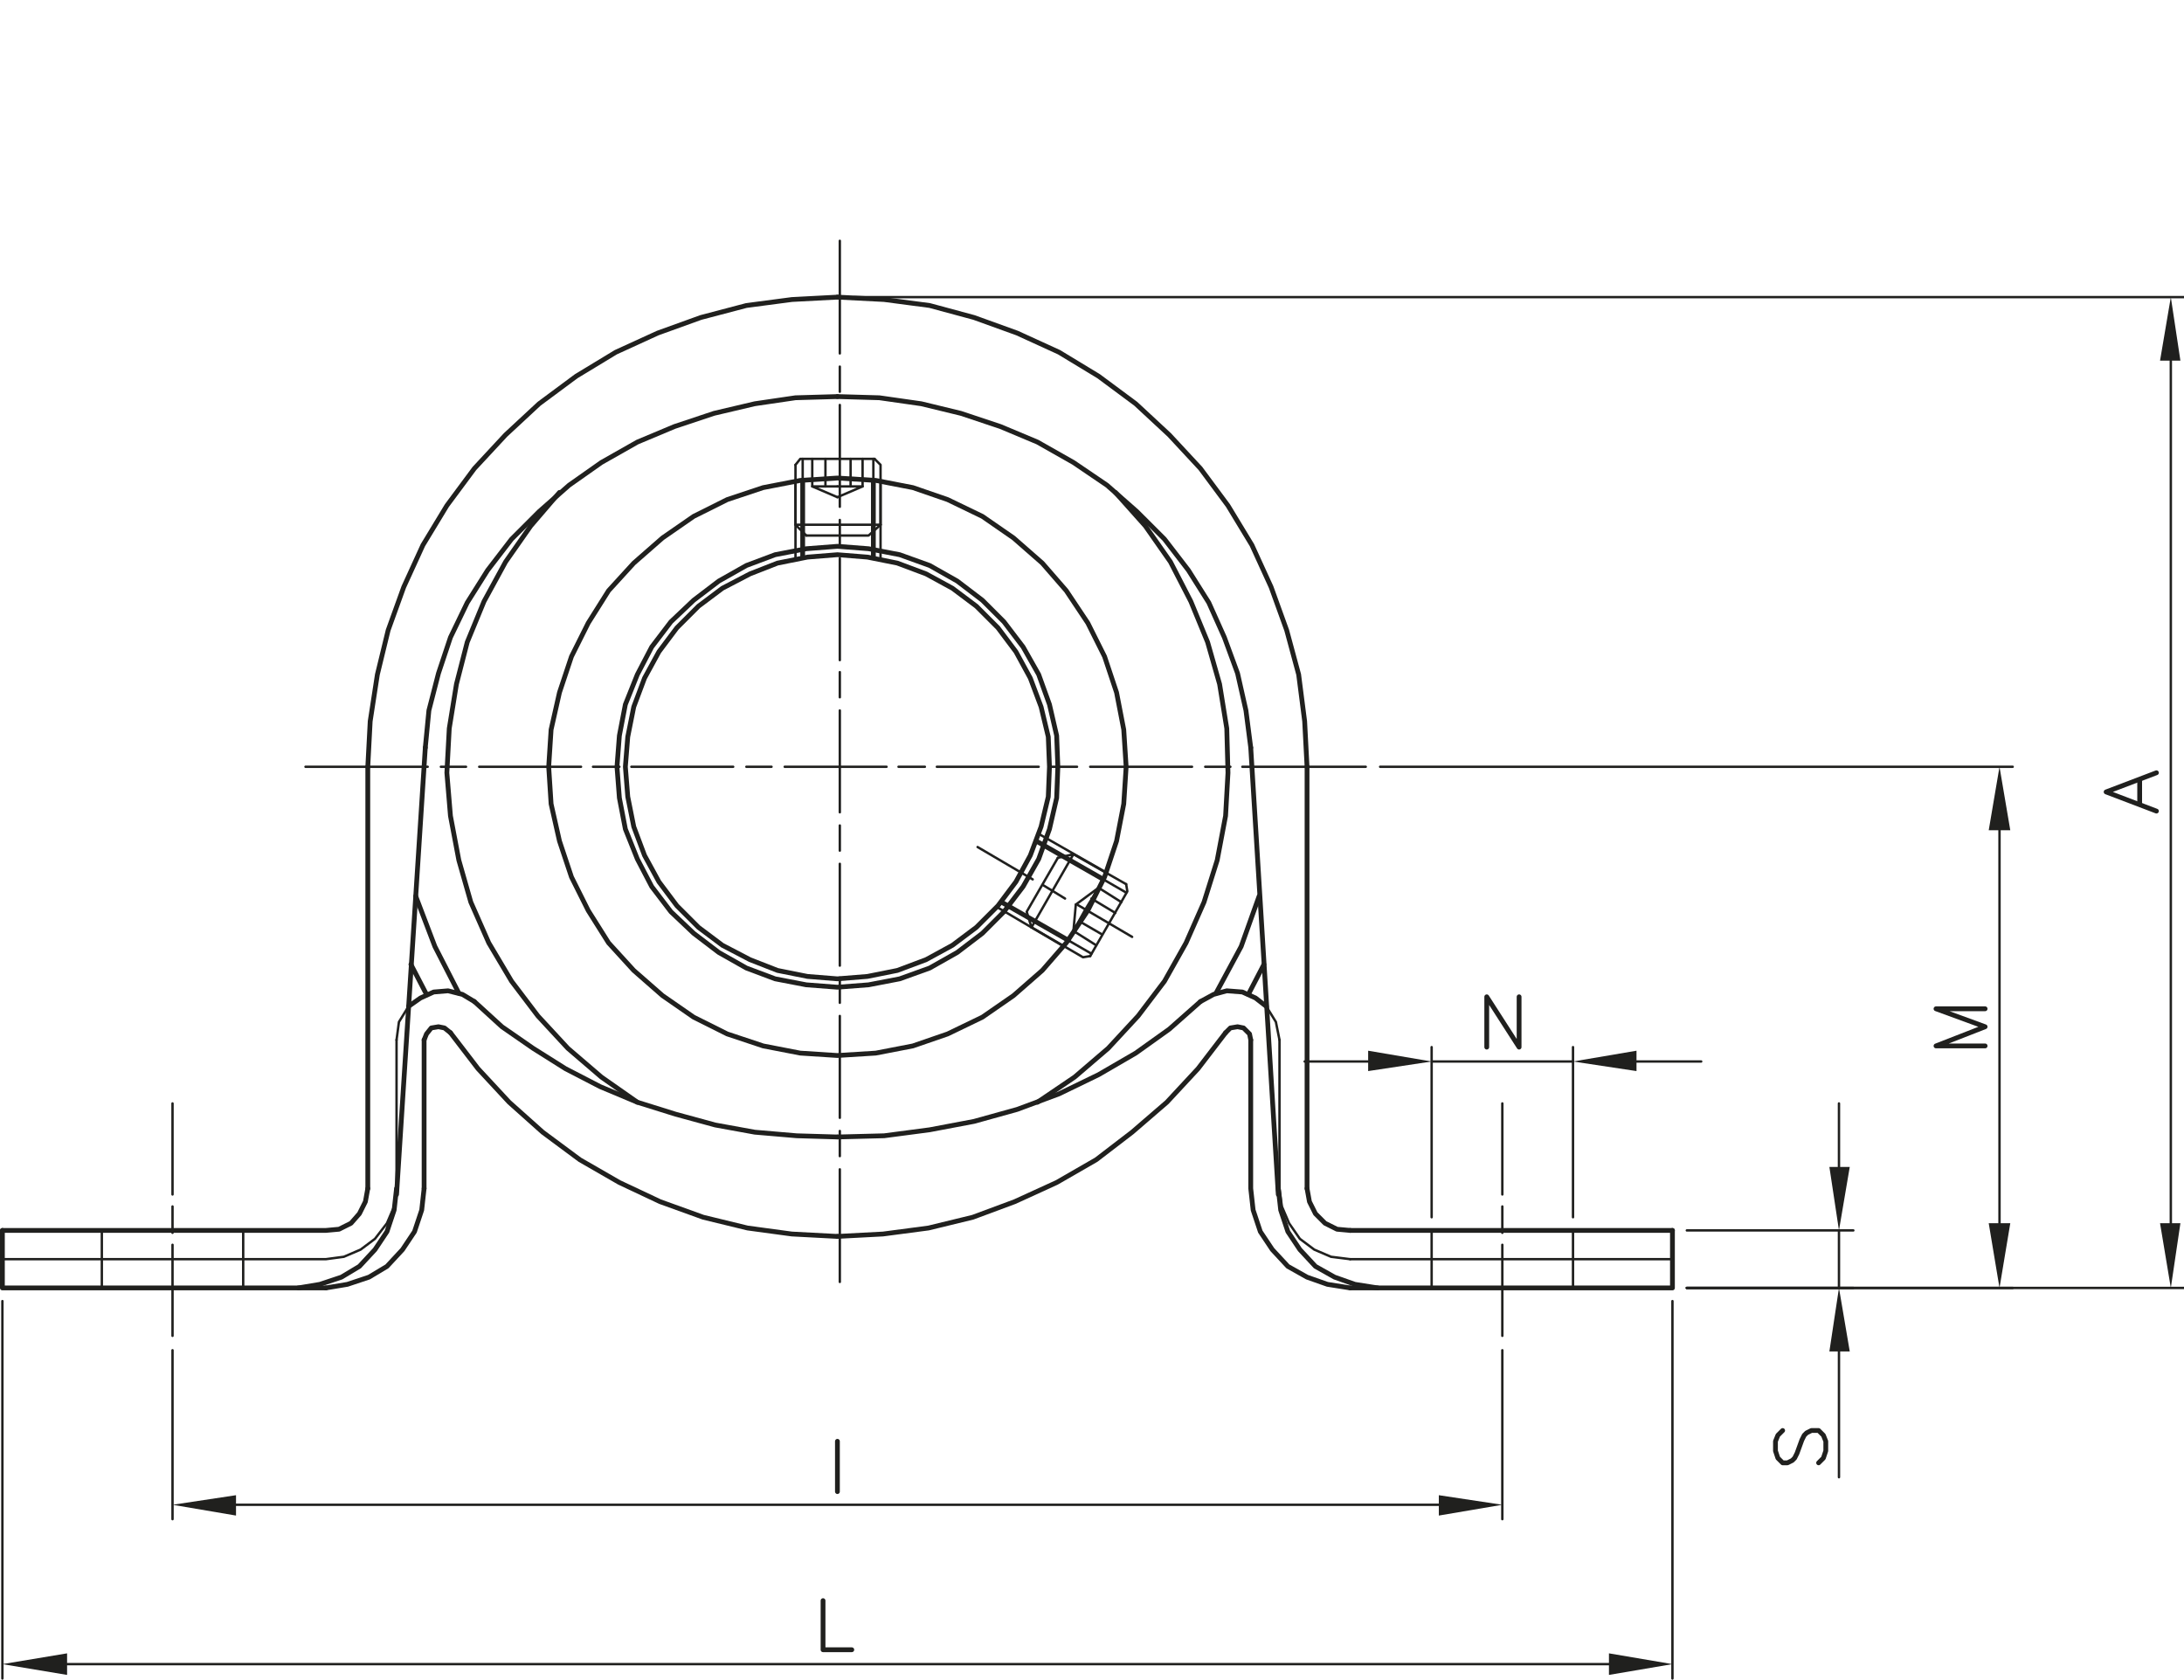 <?xml version="1.0" encoding="utf-8"?>
<!-- Generator: Adobe Illustrator 23.1.0, SVG Export Plug-In . SVG Version: 6.00 Build 0)  -->
<svg version="1.1" id="Livello_1" xmlns="http://www.w3.org/2000/svg" xmlns:xlink="http://www.w3.org/1999/xlink" x="0px" y="0px"
	 viewBox="0 0 218.76 168.24" style="enable-background:new 0 0 218.76 168.24;" xml:space="preserve">
<style type="text/css">
	.st0{fill:none;stroke:#20201E;stroke-width:0.24;stroke-linecap:round;stroke-linejoin:round;}
	.st1{fill:none;stroke:#20201E;stroke-width:0.48;stroke-linecap:round;stroke-linejoin:round;}
	.st2{fill-rule:evenodd;clip-rule:evenodd;fill:#20201E;}
</style>
<title>BSBPP201_1</title>
<path class="st0" d="M10.2,123.24v5.76 M24.36,123.24v5.76"/>
<polyline class="st1" points="0.24,123.24 0.24,129 32.64,129 "/>
<polyline class="st0" points="0.24,126.12 32.64,126.12 34.44,125.88 36.12,125.16 37.56,124.08 38.76,122.52 
	39.48,120.84 39.72,119.04 "/>
<polyline class="st1" points="0.24,123.24 32.64,123.24 33.96,123.12 35.16,122.52 36,121.56 36.6,120.36 
	36.84,119.04 "/>
<line class="st1" x1="41.16" y1="96.6" x2="42.72" y2="99.6"/>
<polyline class="st1" points="45.12,103.44 47.88,107.04 51,110.4 54.36,113.4 58.08,116.16 62.04,118.44 
	66.12,120.36 70.44,121.92 74.88,123 79.32,123.6 83.88,123.84 "/>
<polyline class="st1" points="83.88,29.76 79.32,30 74.76,30.6 70.2,31.8 65.88,33.36 61.68,35.28 
	57.72,37.68 54,40.44 50.64,43.56 47.52,46.92 44.76,50.64 42.36,54.6 40.44,58.8 38.88,63.12 
	37.8,67.56 37.08,72.24 36.84,76.8 "/>
<polyline class="st1" points="45.12,103.44 44.52,102.96 43.92,102.84 43.2,102.96 42.72,103.56 42.48,104.16 "/>
<polyline class="st1" points="41.64,89.76 43.56,94.8 45.96,99.48 "/>
<line class="st1" x1="36.84" y1="76.8" x2="36.84" y2="119.04"/>
<polyline class="st1" points="56.04,49.32 53.16,52.68 50.64,56.28 48.48,60.24 46.8,64.32 45.72,68.52 
	45,72.96 44.76,77.4 45.12,81.72 45.96,86.16 47.16,90.36 48.96,94.44 51.24,98.28 53.88,101.76 
	56.88,105 60.24,107.88 63.84,110.4 "/>
<line class="st0" x1="39.72" y1="104.16" x2="39.72" y2="119.04"/>
<line class="st1" x1="42.48" y1="104.16" x2="42.48" y2="119.04"/>
<polyline class="st1" points="32.64,129 34.8,128.64 36.96,127.92 38.76,126.84 40.32,125.16 41.52,123.36 
	42.24,121.2 42.48,119.04 "/>
<polyline class="st1" points="47.52,100.32 46.32,99.6 44.88,99.24 43.44,99.36 42.12,99.96 40.92,100.8 "/>
<polyline class="st0" points="40.92,100.8 39.96,102.36 39.72,104.16 "/>
<polyline class="st1" points="83.88,39.72 79.68,39.84 75.6,40.44 71.52,41.4 67.56,42.72 63.84,44.28 
	60.24,46.32 57,48.6 54,51.24 51.24,54 48.84,57.12 46.8,60.36 45.12,63.84 43.92,67.44 
	42.96,71.16 42.6,74.88 "/>
<polyline class="st1" points="29.88,129 32.04,128.64 34.2,127.92 36,126.84 37.56,125.16 38.76,123.36 
	39.48,121.2 39.72,119.04 "/>
<line class="st1" x1="39.72" y1="119.64" x2="42.6" y2="74.88"/>
<polyline class="st1" points="47.52,100.32 50.28,102.84 53.4,105 56.64,107.04 60.12,108.84 63.84,110.4 
	67.68,111.6 71.64,112.68 75.6,113.4 79.8,113.76 83.88,113.88 "/>
<path class="st0" d="M157.56,123.24v5.76 M143.4,123.24v5.76"/>
<polyline class="st1" points="167.52,123.24 167.52,129 135.24,129 "/>
<line class="st0" x1="167.52" y1="126.12" x2="135.24" y2="126.12"/>
<polyline class="st0" points="128.16,119.04 128.4,120.84 129.12,122.52 130.2,124.08 131.64,125.16 
	133.32,125.88 135.24,126.12 "/>
<line class="st1" x1="167.52" y1="123.24" x2="135.24" y2="123.24"/>
<polyline class="st1" points="130.92,119.04 131.16,120.36 131.76,121.56 132.72,122.52 133.92,123.12 
	135.24,123.24 "/>
<line class="st1" x1="125.04" y1="99.6" x2="126.6" y2="96.6"/>
<polyline class="st1" points="83.88,123.84 88.44,123.6 93,123 97.44,121.92 101.64,120.36 105.84,118.44 
	109.8,116.16 113.4,113.4 116.88,110.4 120,107.04 122.76,103.44 "/>
<polyline class="st1" points="130.92,76.8 130.68,72.24 130.08,67.56 128.88,63.12 127.32,58.8 125.4,54.6 
	123,50.64 120.24,46.92 117.12,43.56 113.76,40.44 110.04,37.68 106.08,35.28 101.88,33.36 97.56,31.8 
	93.12,30.6 88.56,30 83.88,29.76 "/>
<polyline class="st1" points="125.28,104.16 125.16,103.56 124.56,102.96 123.96,102.84 123.24,102.96 
	122.76,103.44 "/>
<polyline class="st1" points="121.8,99.48 124.32,94.8 126.12,89.76 "/>
<line class="st1" x1="130.92" y1="76.8" x2="130.92" y2="119.04"/>
<polyline class="st1" points="103.92,110.4 107.64,107.88 111,105 114,101.76 116.64,98.28 118.8,94.44 
	120.6,90.36 121.92,86.16 122.76,81.72 123,77.4 122.88,72.96 122.16,68.52 120.96,64.32 119.28,60.24 
	117.24,56.28 114.72,52.68 111.72,49.32 "/>
<line class="st0" x1="128.16" y1="104.16" x2="128.16" y2="119.04"/>
<polyline class="st1" points="125.28,104.16 125.28,119.04 125.52,121.2 126.24,123.36 127.44,125.16 
	129,126.84 130.92,127.92 132.96,128.64 135.24,129 "/>
<polyline class="st0" points="128.16,104.16 127.8,102.36 126.84,100.8 "/>
<polyline class="st1" points="126.84,100.8 125.76,99.96 124.44,99.36 122.88,99.24 121.56,99.6 120.24,100.32 
	"/>
<polyline class="st1" points="83.88,39.72 88.08,39.84 92.28,40.44 96.24,41.4 100.2,42.72 103.92,44.28 
	107.52,46.32 110.88,48.6 113.88,51.24 116.64,54 119.04,57.12 121.08,60.36 122.64,63.84 
	123.96,67.44 124.8,71.16 125.28,74.88 "/>
<polyline class="st1" points="128.04,119.04 128.28,121.2 129,123.36 130.2,125.16 131.76,126.84 
	133.68,127.92 135.72,128.64 138,129 "/>
<line class="st1" x1="128.04" y1="119.64" x2="125.28" y2="74.88"/>
<polyline class="st1" points="120.24,100.32 117.12,103.08 113.76,105.48 110.04,107.64 106.08,109.56 
	101.88,111.12 97.56,112.32 93.12,113.16 88.56,113.76 83.88,113.88 "/>
<polygon class="st1" points="112.8,76.8 112.56,73.08 111.84,69.36 110.64,65.76 108.96,62.4 106.8,59.16 
	104.4,56.4 101.52,53.88 98.4,51.72 94.92,50.04 91.44,48.84 87.72,48.12 83.88,47.88 80.16,48.12 
	76.44,48.84 72.84,50.04 69.48,51.72 66.36,53.88 63.48,56.4 60.96,59.16 58.92,62.4 57.24,65.76 
	56.04,69.36 55.2,73.08 54.96,76.8 55.2,80.52 56.04,84.24 57.24,87.84 58.92,91.2 60.96,94.44 
	63.48,97.2 66.36,99.72 69.48,101.88 72.84,103.56 76.44,104.76 80.16,105.48 83.88,105.72 87.72,105.48 
	91.44,104.76 94.92,103.56 98.4,101.88 101.52,99.72 104.4,97.2 106.8,94.44 108.96,91.2 110.64,87.84 
	111.84,84.24 112.56,80.52 "/>
<polygon class="st1" points="105.12,76.8 105,73.8 104.28,70.8 103.2,67.92 101.76,65.28 99.96,62.88 
	97.8,60.72 95.4,58.92 92.76,57.48 89.88,56.4 86.88,55.8 83.88,55.56 80.88,55.8 77.88,56.4 
	75.12,57.48 72.36,58.92 69.96,60.72 67.8,62.88 66,65.28 64.56,67.92 63.48,70.8 62.88,73.8 
	62.64,76.8 62.88,79.8 63.48,82.8 64.56,85.68 66,88.32 67.8,90.72 69.96,92.88 72.36,94.68 
	75.12,96.12 77.88,97.2 80.88,97.8 83.88,98.04 86.88,97.8 89.88,97.2 92.76,96.12 95.4,94.68 
	97.8,92.88 99.96,90.72 101.76,88.32 103.2,85.68 104.28,82.8 105,79.8 "/>
<polygon class="st1" points="105.96,76.8 105.84,73.68 105.12,70.56 104.04,67.56 102.48,64.8 100.56,62.28 
	98.4,60.12 95.88,58.2 93.12,56.64 90.12,55.56 87,54.96 83.88,54.72 80.76,54.96 77.64,55.56 
	74.76,56.64 72,58.2 69.48,60.12 67.2,62.28 65.28,64.8 63.84,67.56 62.64,70.56 62.04,73.68 
	61.8,76.8 62.04,79.92 62.64,83.04 63.84,86.04 65.28,88.8 67.2,91.32 69.48,93.48 72,95.4 
	74.76,96.96 77.64,98.04 80.76,98.64 83.88,98.88 87,98.64 90.12,98.04 93.12,96.96 95.88,95.4 
	98.4,93.48 100.56,91.32 102.48,88.8 104.04,86.04 105.12,83.04 105.84,79.92 "/>
<path class="st0" d="M88.2,48.24v7.68 M79.68,48.24v7.68"/>
<path class="st1" d="M80.4,48.12v7.68 M87.48,48.12v7.68"/>
<line class="st0" x1="79.68" y1="46.56" x2="79.68" y2="52.56"/>
<polyline class="st0" points="88.2,52.56 88.2,46.56 87.6,45.96 "/>
<path class="st0" d="M80.4,45.96v7.32 M87.48,45.96v7.32"/>
<polyline class="st0" points="87.6,45.96 80.16,45.96 79.68,46.56 "/>
<polyline class="st0" points="80.76,53.64 87,53.64 88.2,52.56 "/>
<polyline class="st0" points="80.76,53.64 79.68,52.56 88.2,52.56 "/>
<path class="st0" d="M82.68,45.96v2.76 M81.36,45.96v2.76"/>
<polyline class="st0" points="83.88,48.72 81.36,48.72 83.88,49.8 "/>
<path class="st0" d="M85.2,45.96v2.76 M86.4,45.96v2.76"/>
<polyline class="st0" points="83.88,48.72 86.4,48.72 83.88,49.8 "/>
<path class="st0" d="M106.56,94.8l-6.72-3.96 M110.76,87.36l-6.72-3.84"/>
<path class="st1" d="M110.52,88.08l-6.72-3.84 M107.04,94.2l-6.72-3.84"/>
<path class="st0" d="M106.68,90l-2.16-1.32 M113.4,93.84l-5.52-3.24"/>
<line class="st0" x1="103.44" y1="88.08" x2="97.92" y2="84.84"/>
<line class="st0" x1="112.8" y1="88.56" x2="107.52" y2="85.56"/>
<polyline class="st0" points="103.32,92.88 108.48,95.88 109.2,95.76 "/>
<path class="st0" d="M112.8,89.4l-6.24-3.6 M109.32,95.52l-6.24-3.6"/>
<polyline class="st0" points="109.2,95.76 112.92,89.28 112.8,88.56 "/>
<polyline class="st0" points="105.96,85.92 102.84,91.32 103.32,92.88 "/>
<polyline class="st0" points="105.96,85.92 107.52,85.56 103.32,92.88 "/>
<path class="st0" d="M111.72,91.44l-2.4-1.44 M112.32,90.36l-2.28-1.44"/>
<polyline class="st0" points="108.72,91.08 110.04,88.92 107.76,90.6 "/>
<path class="st0" d="M110.4,93.6l-2.28-1.32 M109.8,94.68l-2.28-1.44"/>
<polyline class="st0" points="108.72,91.08 107.52,93.24 107.76,90.6 "/>
<path class="st0" d="M120.72,76.8h2.52 M109.2,76.8h10.2 M105.36,76.8h2.52 M93.84,76.8h10.2 M90,76.8
	h2.64 M78.6,76.8h10.2 M74.76,76.8h2.52 M63.24,76.8h10.2 M59.4,76.8h2.64 M48,76.8h10.2 M44.16,76.8
	h2.52 M30.6,76.8h12.24"/>
<line class="st0" x1="124.44" y1="76.8" x2="136.8" y2="76.8"/>
<path class="st0" d="M84.12,113.28v2.52 M84.12,101.76v10.2 M84.12,97.92v2.52 M84.12,86.52v10.2 M84.12,82.68v2.52
	 M84.12,71.16v10.2 M84.12,67.32v2.52 M84.12,55.92v10.2 M84.12,52.08v2.52 M84.12,40.56v10.2 M84.12,36.72
	v2.52 M84.12,24.12v11.28"/>
<line class="st0" x1="84.12" y1="117.12" x2="84.12" y2="128.4"/>
<path class="st0" d="M17.28,120.84v2.64 M17.28,110.52v9.12"/>
<line class="st0" x1="17.28" y1="124.68" x2="17.28" y2="133.8"/>
<path class="st0" d="M150.48,120.84v2.64 M150.48,110.52v9.12"/>
<line class="st0" x1="150.48" y1="124.68" x2="150.48" y2="133.8"/>
<path class="st0" d="M6.72,166.68h154.44 M167.52,130.32v37.8 M0.24,130.32v37.8"/>
<polyline class="st2" points="6.72,165.6 6.72,167.76 0.24,166.68 "/>
<polyline class="st2" points="161.16,165.6 161.16,167.76 167.52,166.68 "/>
<polyline class="st1" points="82.44,160.32 82.44,165.24 85.32,165.24 "/>
<path class="st0" d="M23.64,150.72h120.48 M150.48,135.24v16.92 M17.28,135.24v16.92"/>
<polyline class="st2" points="23.64,149.76 23.64,151.8 17.28,150.72 "/>
<polyline class="st2" points="144.12,149.76 144.12,151.8 150.48,150.72 "/>
<line class="st1" x1="83.88" y1="144.36" x2="83.88" y2="149.4"/>
<path class="st0" d="M143.4,106.32h14.16 M163.92,106.32h6.48 M137.04,106.32h-6.36 M157.56,121.92v-17.04
	 M143.4,121.92v-17.04"/>
<polyline class="st2" points="137.04,105.24 137.04,107.28 143.4,106.32 "/>
<polyline class="st2" points="163.92,105.24 163.92,107.28 157.56,106.32 "/>
<polyline class="st1" points="148.92,104.88 148.92,99.84 152.16,104.88 152.16,99.84 "/>
<path class="st0" d="M200.28,83.16v39.36 M168.96,129h32.64 M138.24,76.8h63.36"/>
<polyline class="st2" points="199.2,83.16 201.36,83.16 200.28,76.8 "/>
<polyline class="st2" points="199.2,122.52 201.36,122.52 200.28,129 "/>
<polyline class="st1" points="198.84,104.76 193.92,104.76 198.84,102.84 193.92,101.04 198.84,101.04 "/>
<path class="st0" d="M217.44,36.12v86.4 M168.96,129h49.8 M85.56,29.76h133.2"/>
<polyline class="st2" points="216.36,36.12 218.4,36.12 217.44,29.76 "/>
<polyline class="st2" points="216.36,122.52 218.4,122.52 217.44,129 "/>
<polyline class="st1" points="216,81.24 210.96,79.32 216,77.4 "/>
<line class="st1" x1="214.32" y1="80.52" x2="214.32" y2="78.12"/>
<path class="st0" d="M184.2,123.24v5.76 M184.2,135.36v12.6 M184.2,116.88v-6.36 M168.96,129h16.68
	 M168.96,123.24h16.68"/>
<polyline class="st2" points="183.24,116.88 185.28,116.88 184.2,123.24 "/>
<polyline class="st2" points="183.24,135.36 185.28,135.36 184.2,129 "/>
<polyline class="st1" points="178.56,143.28 178.08,143.76 177.84,144.36 177.84,145.32 178.08,146.04 
	178.56,146.52 179.04,146.52 179.52,146.28 179.76,146.04 180,145.56 180.48,144.24 180.72,143.76 
	180.96,143.52 181.44,143.28 182.16,143.28 182.64,143.76 182.88,144.36 182.88,145.32 182.64,146.04 
	182.16,146.52 "/>
</svg>
